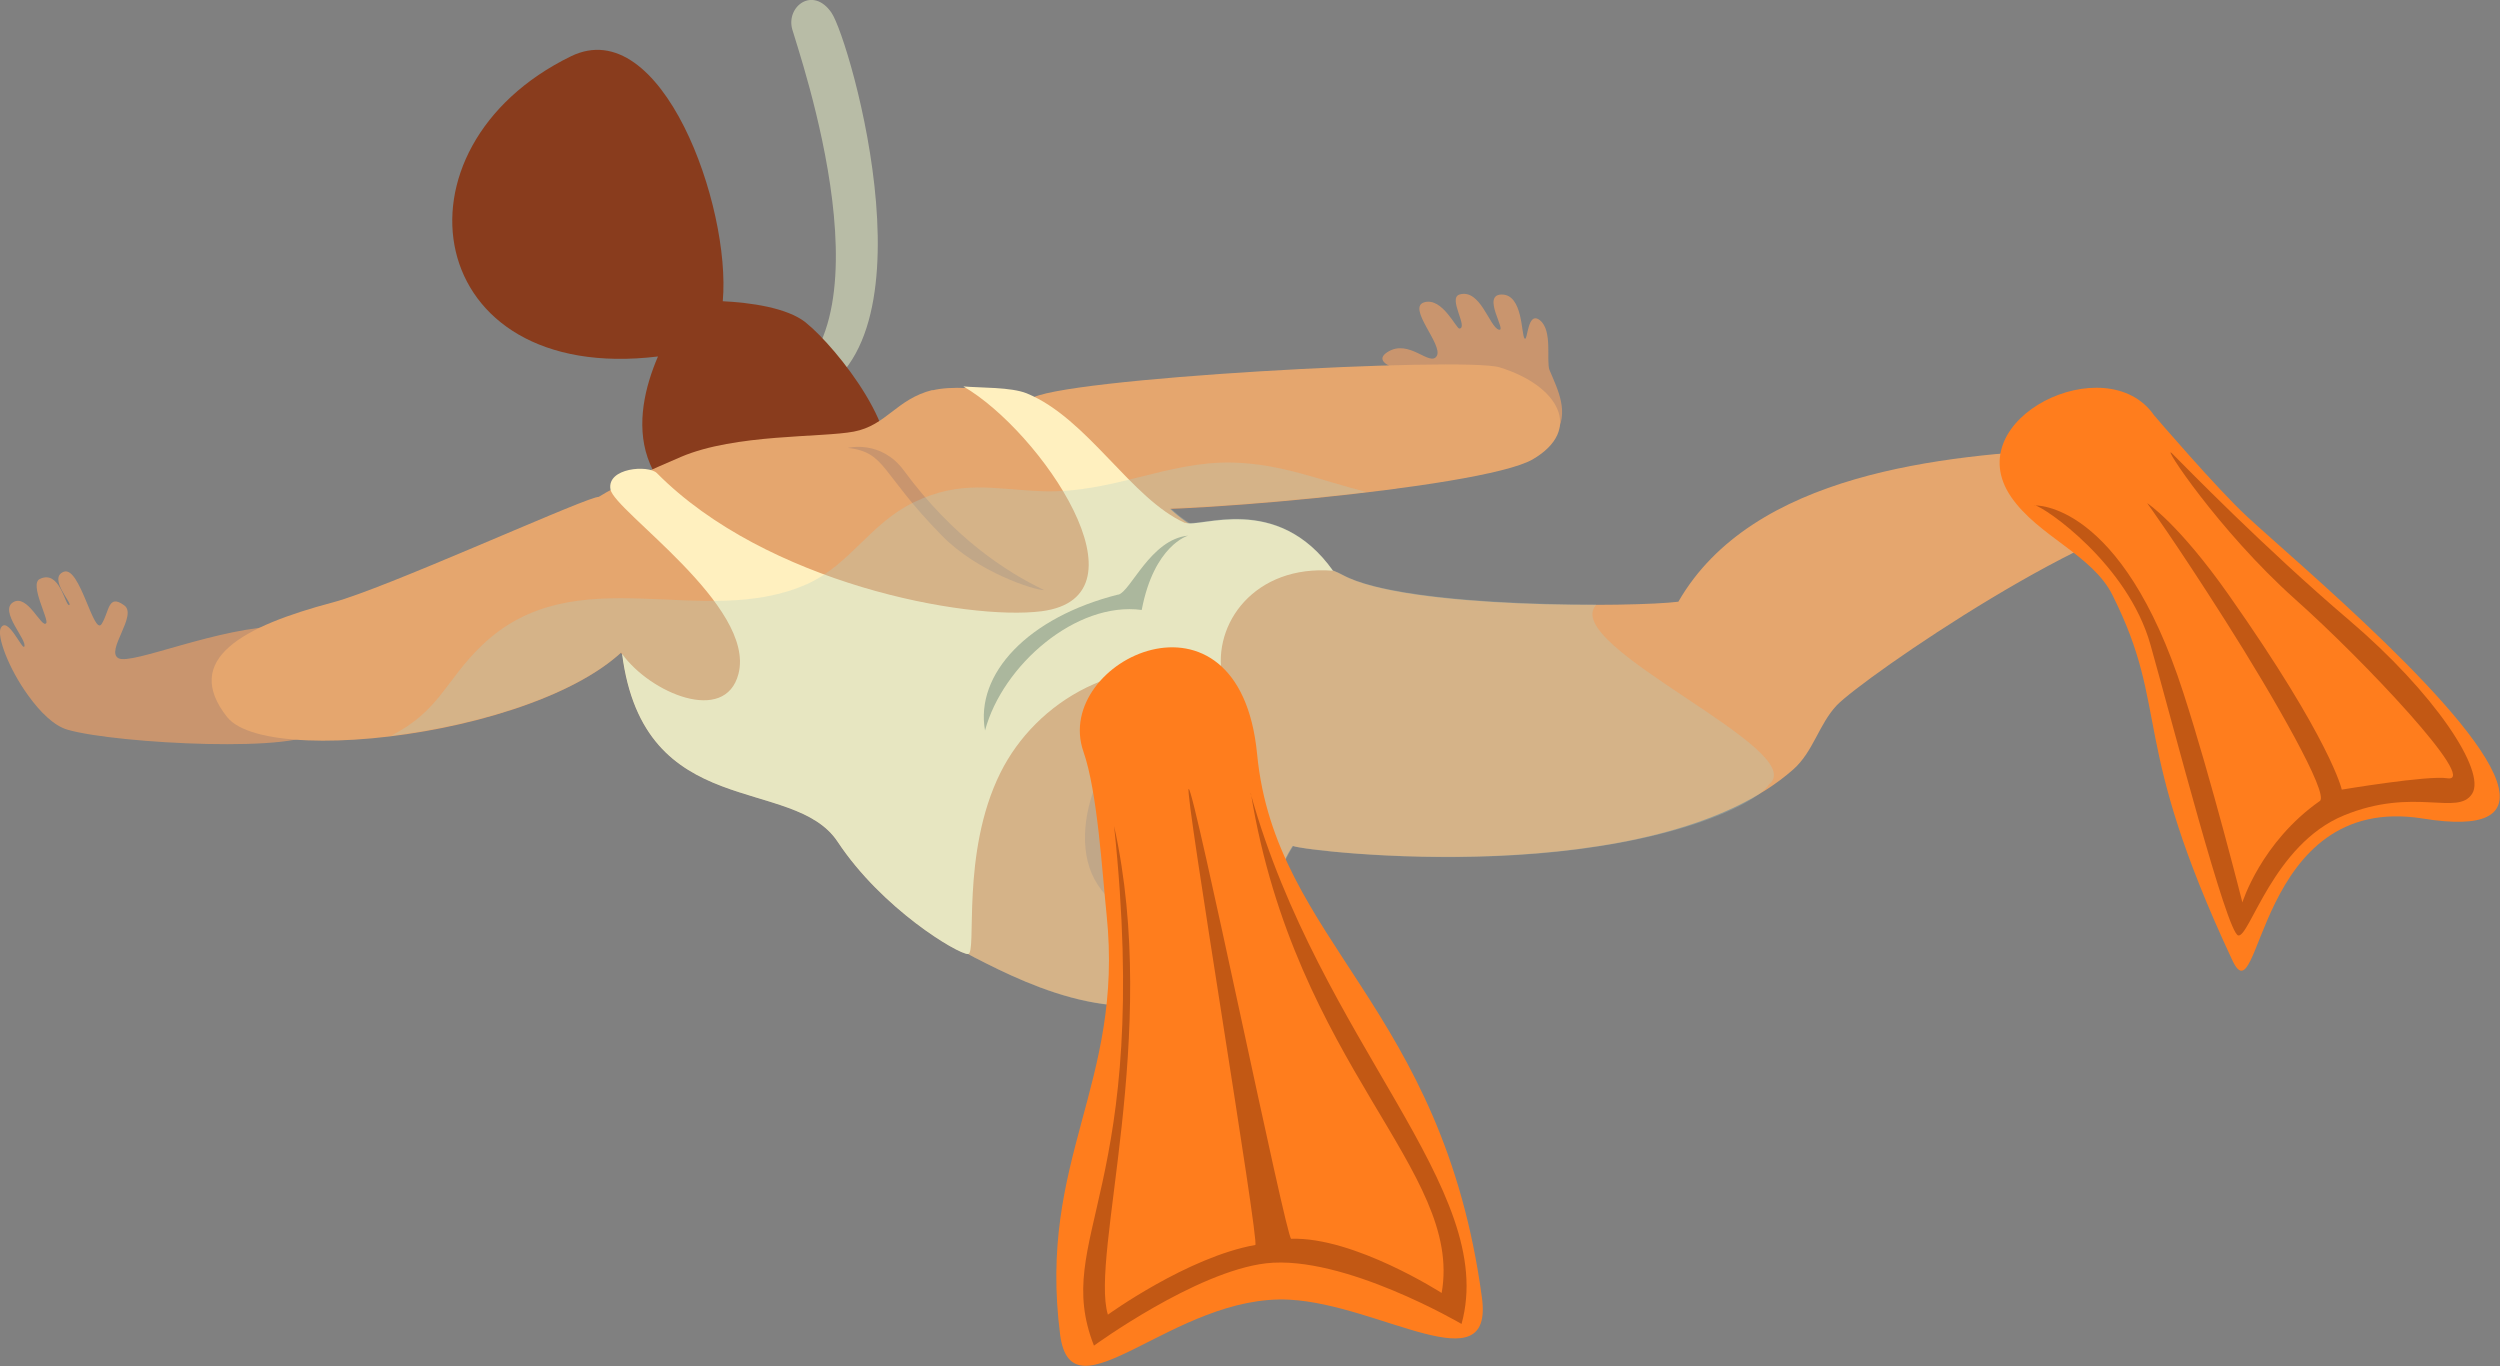 <?xml version="1.0" encoding="UTF-8"?><svg xmlns="http://www.w3.org/2000/svg" viewBox="0 0 96.85 52.92"><rect x="0" y="0" width="96.85" height="52.92" fill="#808080" stroke="none"/><defs><style>.cls-1{fill:#add1c5;}.cls-1,.cls-2{mix-blend-mode:multiply;opacity:.3;}.cls-3{fill:#893c1d;}.cls-4{isolation:isolate;}.cls-5{fill:#c9956e;}.cls-6{fill:#a9ac8b;}.cls-7{fill:#ff7d1d;}.cls-8{fill:#fff0bf;}.cls-9{fill:#e5a66e;}.cls-10{fill:#b8bca6;}.cls-2{fill:#300;}</style></defs><g class="cls-4"><g id="_レイヤー_2"><g id="_レイヤー_5"><path class="cls-10" d="M32.21.49c-.72-1.04-1.76-.24-1.52.64.24.88,4.19,12.11-.88,14.1l1.04.32c5.7-1.52,2.08-14.02,1.36-15.06Z"/><path class="cls-3" d="M31.21,12.49c-.73-.58-2.18-.77-3.21-.82.33-3.68-2.37-11.2-5.88-9.49-7.26,3.54-5.77,12.74,3.37,11.63-.5,1.16-.85,2.61-.4,3.92.9,2.64,5.37,6.01,9.07.78,1.07-1.5-1.74-5.05-2.94-6.01Z"/><path class="cls-9" d="M80.36,17.38c-5.08.25-12.47.94-15.34,5.93-1.59.21-10.54.3-13-1.03-1.88-1.01-4.43-.03-5.51,3.02,0,0-9.7-.72-11,8.35-.21,1.47-.43,2.06,2.22,3.43,2.37,1.22,6.13,3,9.43.96,1.86-1.15,1.89-3.7,2.92-5.27.58.23,14.03,1.79,19.4-2.97.77-.69.98-1.73,1.67-2.47,1.01-1.06,10.33-7.5,13.87-7.5-1-1.16-3.42-1.98-4.67-2.46Z"/><path class="cls-5" d="M45.99,27.21c-2.8.29-4.82,4.56-3.59,6.85,1.25,2.32,4.87,2.13,5.74-.23.58-1.57.65-6.92-2.15-6.62Z"/><path class="cls-5" d="M11,24.26c-2.48,0-5.9,1.52-6.41,1.24-.52-.28.76-1.67.22-2.05-.63-.46-.57.24-.87.72-.31.5-.84-2.26-1.47-2.02-.63.24.37,1.26.21,1.29-.16.03-.36-1.39-1.14-1.01-.41.2.36,1.57.25,1.71-.17.23-.72-1.15-1.28-.81-.56.34.56,1.47.43,1.72-.08.14-.65-1.21-.91-.72-.16.3.29,1.55,1.06,2.61.46.64,1,1.18,1.53,1.33,1.91.55,9.28.92,9.67,0,.39-.93,1.18-3.99-1.29-4Z"/><path class="cls-9" d="M23.08,19.27c-1.14.33-8.18,3.53-10.16,4.06-3.52.93-5.89,2.21-4.12,4.45,1.74,2.19,15.08.3,16.35-4.12.32-1.12-.93-4.72-2.07-4.39Z"/><path class="cls-5" d="M54.85,18c-2.08-1.12,1.48-3.1.82-3.28-.66-.18-2.76-.54-1.92-1.08.84-.54,1.65.59,1.91.15.26-.43-1.18-1.88-.48-2.08.7-.2,1.24,1.04,1.36,1.02.35-.04-.46-1.18,0-1.32.81-.24,1.16,1.25,1.52,1.36.35.11-.7-1.36.12-1.36s.75,1.54.88,1.7c.13.16.1-1.1.6-.7.5.4.23,1.59.37,1.93.34.8.77,1.64.23,2.5-.57.88-3.32,2.28-5.41,1.16Z"/><path class="cls-9" d="M39.9,15.47c.92-.82,16.81-1.66,18.19-1.24,2.29.7,3.26,2.42,1.28,3.57-1.98,1.14-15.1,2.24-16.54,1.88-1.44-.36-3.84-3.39-2.93-4.21Z"/><path class="cls-9" d="M36.12,15.11c-1.39.35-1.78,1.37-3.04,1.61-1.26.24-4.59.08-6.7.98-2.1.9-5.04,2.21-4.69,3.44.36,1.26,2.83,5.51,5.77,7.8,0,0,5.59,3.59,6.49,3.77.9.18-.72-3.53,2.05-6.29,2.76-2.76,13.94-5.09,13.94-5.09,0,0-.75-.39-3.33-.81-1.3-.21-3.88-3.9-4.9-4.51-1.02-.6-4.2-1.23-5.58-.89Z"/><path class="cls-5" d="M32.84,17.35c1.5.18,1.23.93,3.64,3.39,1.39,1.43,3.61,2.13,3.97,2.12-1.48-.71-3.52-2.03-5.44-4.64-.88-1.19-2.16-.87-2.16-.87Z"/><path class="cls-8" d="M45.91,20.26c-2.09-.93-3.77-4.05-6.13-5.02-.62-.25-1.79-.21-2.46-.27,3,1.74,7.37,8.15,3.03,8.71-2.9.37-10.67-1.08-14.9-5.35-.33-.33-1.95-.21-1.8.63s5.63,4.51,4.96,7.14c-.51,1.99-3.43.74-4.51-.77.84,6.55,6.63,4.68,8.35,7.28,1.72,2.6,4.65,4.35,5.05,4.35.37,0-.3-3.9,1.26-7.03,1.36-2.73,4.67-4.82,8.59-3.73-.39-2.02,1.24-4.33,4.29-4.09-2.18-3.06-5.19-1.62-5.73-1.86Z"/><path class="cls-6" d="M43.33,23.03c-3.51.88-5.56,3.08-5.17,5.27.68-2.54,3.54-5.01,6.07-4.67.48-2.52,1.8-2.88,1.8-2.88-1.46.14-2.22,2.16-2.71,2.29Z"/><path class="cls-1" d="M61.83,23.44c-1.41,1.58,8.37,5.63,6.7,6.95-.49.8-4.71,2.95-13.21,2.81-2.86-.05-5-.33-5.22-.42-1.03,1.58-1.05,4.12-2.92,5.27-3.31,2.04-7.07.26-9.44-.96-.08-.05-.16-.08-.23-.13,0,0,0,0,0,0-.4,0-3.32-1.74-5.05-4.35-1.72-2.6-7.51-.73-8.35-7.28-.01-.03-.03-.04-.04-.06-1.86,1.7-5.59,2.83-8.92,3.23,1.88-.95,2.11-2.15,3.52-3.5,3.63-3.48,8.56-.56,12.61-2.38,1.64-.74,2.44-2.35,4.12-3.16,1.84-.89,3.11-.5,4.99-.43,2.69.09,4.82-1.17,7.36-1.11,1.88.04,3.46.71,5.19,1.14-2.65.32-5.55.55-7.59.63.26.24.51.44.74.57.83.01,3.53-.98,5.54,1.83.13.05.27.11.39.18,1.7.91,6.48,1.15,9.81,1.15Z"/><path class="cls-7" d="M87.06,20.02c-1.19-1.1-3.61-3.93-3.61-3.93-1.84-2.66-7.62.12-5.54,3.16,1.05,1.53,3.16,2.25,3.93,3.81,2.25,4.49.63,5.57,4.64,14.14,1.11,2.38.89-6.53,7.38-5.49,2.42.39,3.17-.15,2.94-1.19-.6-2.7-7.84-8.74-9.75-10.51Z"/><path class="cls-2" d="M78.82,19.57c.4.08,3.61,2.28,4.49,5.41.88,3.12,2.96,11.18,3.4,11.26.44.08,1.36-3.53,4.09-4.65,2.72-1.12,4.41.04,4.97-.84.56-.88-1.48-3.93-4.77-6.73-3.29-2.8-6.37-5.97-6.85-6.45-.48-.48,1.8,3,4.77,5.65,2.61,2.32,7.16,7.13,5.89,6.93-.76-.12-4.09.44-4.09.44,0,0-.4-1.88-4.37-7.53-1.96-2.79-3.17-3.57-3.17-3.57,0,0,1.06,1.45,3.04,4.57,1.88,2.96,4.02,6.71,3.65,6.97-2.28,1.6-3,3.93-3,3.93,0,0-1.21-4.8-2.29-8.13-2.4-7.45-5.77-7.25-5.77-7.25Z"/><path class="cls-7" d="M57.41,50.27c-1.52-11.3-8.01-13.78-8.71-21.06-.69-7.11-7.95-3.62-6.73-.1.55,1.57.73,4.71.9,6.33.68,6.57-2.68,9.46-1.8,16.27.45,3.43,4.41-1.6,8.89-1.36,3.51.19,7.91,3.33,7.45-.08Z"/><path class="cls-2" d="M48.46,30.74c1.74,10.58,8.23,14.6,7.39,19.35,0,0-3.39-2.18-5.83-2.1-.19,0-3.76-17.45-3.97-17.43-.18.02,2.76,17.64,2.58,17.67-2.63.47-5.71,2.7-5.71,2.7-.7-2.3,2.04-10.82.24-18.93,1.5,14.18-2.44,15.9-.78,20.13,0,0,3.94-2.87,6.67-3.19,2.99-.34,7.57,2.35,7.57,2.35,1.44-5.23-5.47-10.88-8.17-20.55Z"/></g></g></g></svg>